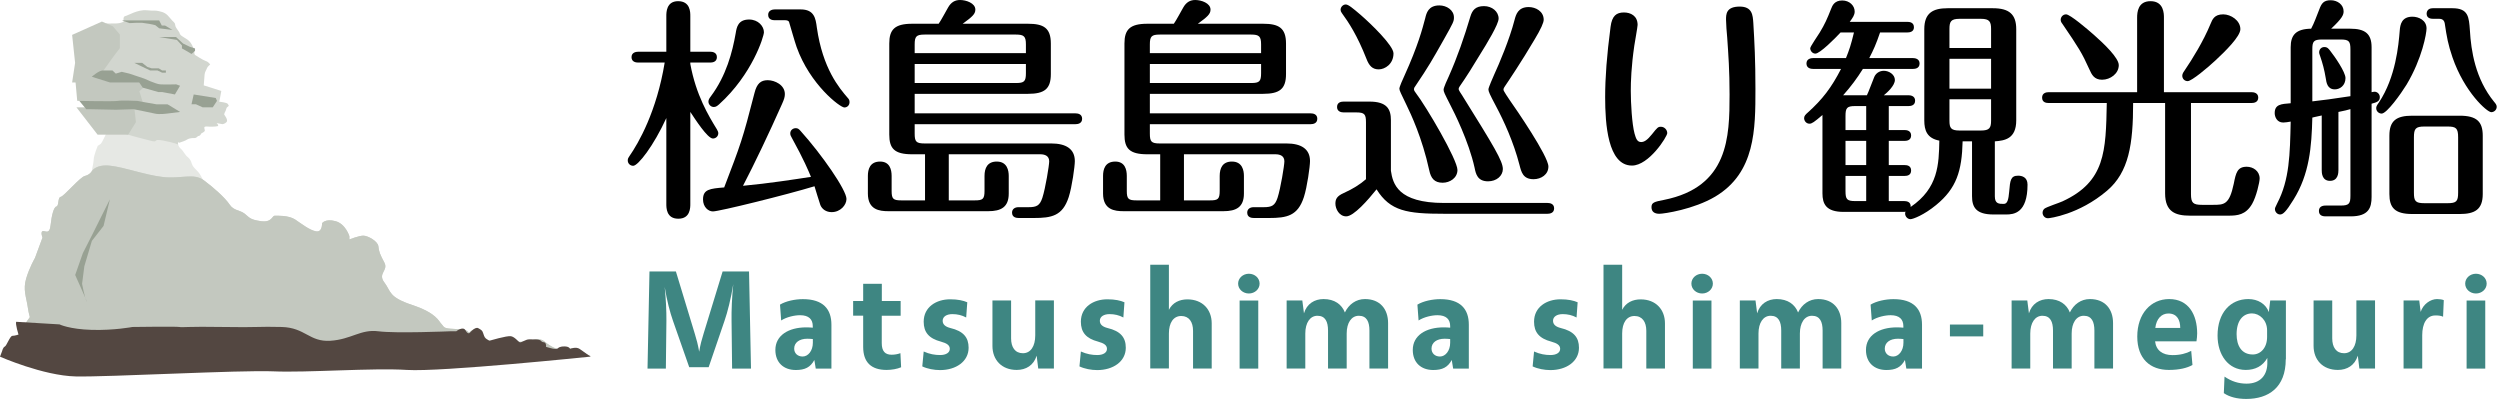 <svg width="376" height="60" viewBox="0 0 376 60" fill="none" xmlns="http://www.w3.org/2000/svg">
<path d="M103.824 30.666C103.824 31.232 103.824 32.895 102.02 32.895C100.216 32.895 100.216 31.267 100.216 30.666V17.756C98.306 21.93 95.972 24.936 95.229 24.936C94.805 24.936 94.415 24.618 94.415 24.123C94.415 23.84 94.522 23.698 94.663 23.486C96.043 21.505 98.766 16.766 99.969 9.409H95.972C95.618 9.409 94.981 9.302 94.981 8.595C94.981 7.888 95.653 7.782 95.972 7.782H100.216V2.405C100.216 1.875 100.216 0.177 101.985 0.177C103.824 0.177 103.824 1.839 103.824 2.405V7.782H106.831C107.114 7.782 107.821 7.852 107.821 8.595C107.821 9.338 107.114 9.409 106.831 9.409H103.824V9.621C104.673 14.29 106.583 17.438 107.821 19.454C107.927 19.631 108.033 19.878 108.033 20.02C108.033 20.515 107.644 20.833 107.22 20.833C106.406 20.833 104.531 17.897 103.824 16.836V30.666V30.666ZM121.969 26.599C121.58 25.679 120.943 24.087 119.069 20.692C118.927 20.444 118.856 20.303 118.856 20.055C118.856 19.595 119.246 19.277 119.67 19.277C119.988 19.277 120.13 19.383 120.413 19.701C123.596 23.238 127.31 28.579 127.31 29.923C127.31 30.843 126.39 31.904 125.082 31.904C124.233 31.904 123.631 31.444 123.384 30.843C123.242 30.454 122.641 28.473 122.5 28.013C118.326 29.287 108.175 31.798 107.22 31.798C106.512 31.798 105.734 31.126 105.734 29.994C105.734 28.473 106.76 28.367 108.917 28.19C111.393 21.717 111.676 21.01 113.48 13.971C113.834 12.556 114.435 12.061 115.461 12.061C116.522 12.061 118.043 12.769 118.043 14.148C118.043 14.573 117.937 14.926 117.619 15.634C115.673 20.02 113.445 24.689 111.747 27.943C115.602 27.589 119.67 26.952 121.969 26.599ZM108.139 15.704C107.892 15.917 107.679 16.093 107.361 16.093C106.901 16.093 106.548 15.704 106.548 15.28C106.548 14.997 106.689 14.785 106.901 14.502C109.236 11.389 110.155 7.817 110.651 4.987C110.792 4.103 111.004 2.936 112.667 2.936C114.046 2.936 114.895 3.961 114.895 4.846C114.895 5.482 113.126 11.212 108.139 15.704ZM116.522 3.042C116.204 3.042 115.532 2.971 115.532 2.228C115.532 1.521 116.239 1.415 116.522 1.415H120.413C122.464 1.415 122.676 2.759 122.853 4.138C123.738 10.328 126.214 13.229 127.522 14.749C127.664 14.891 127.77 15.068 127.77 15.351C127.77 15.846 127.416 16.164 126.992 16.164C126.355 16.164 121.828 12.733 119.811 7.074C119.493 6.154 118.998 4.386 118.68 3.325C118.644 3.148 118.397 3.042 118.114 3.042H116.522Z" fill="black"/>
<path d="M139.124 23.203H137.178C134.49 23.203 133.747 22.319 133.747 20.232V6.544C133.747 4.457 134.561 3.572 137.178 3.572H141.175C141.635 2.9 142.095 1.981 142.59 1.132C143.05 0.318 143.651 0 144.394 0C145.278 0 146.693 0.46 146.693 1.45C146.693 2.122 146.198 2.547 144.783 3.572H154.616C156.915 3.572 158.047 4.174 158.047 6.544V11.142C158.047 13.37 157.092 14.113 154.616 14.113H137.567V17.049H161.761C162.114 17.049 162.751 17.155 162.751 17.862C162.751 18.57 162.114 18.676 161.761 18.676H137.567V20.09C137.567 21.293 137.78 21.576 139.053 21.576H158.117C160.31 21.576 161.655 22.39 161.655 24.229C161.655 25.007 161.23 28.119 160.735 29.64C159.815 32.47 158.188 32.788 155.465 32.788H153.236C152.883 32.788 152.211 32.718 152.211 31.975C152.211 31.444 152.635 31.161 153.166 31.161H154.687C155.925 31.161 156.384 30.914 156.773 29.747C157.233 28.332 157.799 24.865 157.799 24.264C157.799 23.451 157.162 23.203 156.455 23.203H142.696V30.136H146.622C147.789 30.136 148.072 29.959 148.072 28.721V26.457C148.072 25.29 148.497 24.299 149.912 24.299C151.503 24.299 151.715 25.679 151.715 26.457V29.11C151.715 31.161 150.548 31.763 148.638 31.763H133.606C132.262 31.763 130.529 31.55 130.529 29.11V26.457C130.529 25.502 130.812 24.299 132.368 24.299C133.818 24.299 134.101 25.502 134.101 26.457V28.721C134.101 29.923 134.349 30.136 135.551 30.136H139.124V23.203ZM137.567 7.994H154.297V6.685C154.297 5.482 154.015 5.199 152.812 5.199H139.053C137.815 5.199 137.567 5.482 137.567 6.685V7.994ZM154.297 9.621H137.567V12.486H152.812C154.05 12.486 154.297 12.238 154.297 11V9.621Z" fill="black"/>
<path d="M174.494 23.203H172.549C169.86 23.203 169.118 22.319 169.118 20.232V6.544C169.118 4.457 169.931 3.572 172.549 3.572H176.545C177.005 2.9 177.465 1.981 177.96 1.132C178.42 0.318 179.021 0 179.764 0C180.648 0 182.063 0.46 182.063 1.45C182.063 2.122 181.568 2.547 180.153 3.572H189.986C192.285 3.572 193.417 4.174 193.417 6.544V11.142C193.417 13.37 192.462 14.113 189.986 14.113H172.938V17.049H197.131C197.485 17.049 198.121 17.155 198.121 17.862C198.121 18.57 197.485 18.676 197.131 18.676H172.938V20.09C172.938 21.293 173.15 21.576 174.423 21.576H193.488C195.681 21.576 197.025 22.39 197.025 24.229C197.025 25.007 196.6 28.119 196.105 29.64C195.186 32.47 193.559 32.788 190.835 32.788H188.607C188.253 32.788 187.581 32.718 187.581 31.975C187.581 31.444 188.005 31.161 188.536 31.161H190.057C191.295 31.161 191.755 30.914 192.144 29.747C192.604 28.332 193.17 24.865 193.17 24.264C193.17 23.451 192.533 23.203 191.825 23.203H178.066V30.136H181.992C183.16 30.136 183.443 29.959 183.443 28.721V26.457C183.443 25.29 183.867 24.299 185.282 24.299C186.874 24.299 187.086 25.679 187.086 26.457V29.11C187.086 31.161 185.919 31.763 184.009 31.763H168.976C167.632 31.763 165.899 31.55 165.899 29.11V26.457C165.899 25.502 166.182 24.299 167.738 24.299C169.188 24.299 169.471 25.502 169.471 26.457V28.721C169.471 29.923 169.719 30.136 170.922 30.136H174.494V23.203ZM172.938 7.994H189.668V6.685C189.668 5.482 189.385 5.199 188.182 5.199H174.423C173.185 5.199 172.938 5.482 172.938 6.685V7.994ZM189.668 9.621H172.938V12.486H188.182C189.42 12.486 189.668 12.238 189.668 11V9.621Z" fill="black"/>
<path d="M205.443 18.393C205.443 17.19 205.231 16.907 203.993 16.907H202.083C201.694 16.907 201.093 16.766 201.093 16.093C201.093 15.351 201.765 15.28 202.083 15.28H205.974C208.591 15.28 209.193 16.412 209.193 18.074V25.679C209.476 27.624 210.218 30.525 217.186 30.525H232.749C233.103 30.525 233.74 30.631 233.74 31.338C233.74 32.081 233.032 32.152 232.749 32.152H217.186C211.633 32.152 209.087 31.763 207.035 28.473C205.762 30.065 203.604 32.541 202.472 32.541C201.411 32.541 200.845 31.409 200.845 30.631C200.845 29.959 201.057 29.499 202.083 29.039C203.427 28.438 204.559 27.73 205.443 26.952V18.393ZM207.353 10.434C206.398 10.434 205.903 9.868 205.514 8.843C204.135 5.341 202.861 3.396 201.8 1.945C201.694 1.804 201.623 1.627 201.623 1.486C201.623 1.026 202.012 0.672 202.401 0.672C202.791 0.672 203.427 1.203 204.63 2.228C206.222 3.608 209.582 6.862 209.582 8.029C209.582 9.621 208.308 10.434 207.353 10.434ZM216.974 27.483C215.736 27.483 215.206 26.811 214.958 25.608C213.897 20.727 212.164 17.084 211.562 15.846C210.714 14.077 210.466 13.618 210.466 13.335C210.466 13.052 210.996 11.884 211.209 11.425C213.296 6.826 213.932 4.315 214.357 2.724C214.534 1.981 214.817 0.814 216.479 0.814C217.575 0.814 218.672 1.521 218.672 2.617C218.672 3.219 218.601 3.36 217.151 5.942C215.382 9.055 214.993 9.798 212.8 13.052C212.73 13.122 212.659 13.264 212.659 13.405C212.659 13.618 212.8 13.794 212.907 13.936C214.534 16.058 219.202 24.017 219.202 25.573C219.191 26.775 218.059 27.483 216.974 27.483ZM223.801 27.271C222.209 27.271 221.961 26.139 221.784 25.255C220.9 21.222 218.637 16.766 218.212 15.952C217.222 14.007 217.116 13.794 217.116 13.476C217.116 13.193 217.717 11.849 217.894 11.495C219.202 8.56 220.228 5.553 221.148 2.476C221.431 1.556 221.891 0.92 223.199 0.92C224.402 0.92 225.392 1.733 225.392 2.794C225.392 3.643 223.659 6.508 222.527 8.312C221.572 9.904 220.582 11.495 219.521 13.016C219.415 13.158 219.379 13.299 219.379 13.405C219.379 13.547 219.768 14.148 219.874 14.29C224.72 22.071 226.029 24.229 226.029 25.431C226.017 26.457 225.074 27.271 223.801 27.271ZM230.651 26.952C229.059 26.952 228.811 25.891 228.528 24.795C227.644 21.364 226.159 18.145 225.027 16.023C224.036 14.148 223.86 13.759 223.86 13.441C223.86 13.158 224.567 11.601 224.744 11.177C225.451 9.656 227.043 5.907 227.786 3.006C227.998 2.193 228.316 1.061 229.908 1.061C230.969 1.061 232.172 1.698 232.172 2.971C232.172 3.396 231.783 4.315 230.757 6.013C228.882 9.196 226.866 12.203 226.335 12.981C226.229 13.122 226.123 13.299 226.123 13.511C226.123 13.688 226.901 14.82 227.043 15.032C227.998 16.377 232.879 23.486 232.879 25.042C232.891 26.245 231.783 26.952 230.651 26.952Z" fill="black"/>
<path d="M246.296 3.749C246.296 4.032 245.872 6.367 245.801 6.862C245.341 10.01 245.27 12.309 245.27 13.653C245.27 15.528 245.447 18.64 245.836 20.09C246.049 20.833 246.225 21.364 246.827 21.364C247.287 21.364 247.746 21.081 248.454 20.197C249.267 19.171 249.373 19.065 249.798 19.065C250.328 19.065 250.753 19.524 250.753 20.02C250.753 20.55 247.994 24.901 245.447 24.901C241.804 24.901 241.415 18.605 241.415 14.643C241.415 11.637 241.663 8.347 242.229 4.032C242.441 2.37 243.113 1.875 244.245 1.875C245.235 1.875 246.296 2.37 246.296 3.749ZM263.698 3.431C263.875 6.437 264.017 8.949 264.017 13.37C264.017 19.418 264.017 25.962 257.968 29.57C254.75 31.48 250.293 32.152 249.55 32.152C248.878 32.152 248.383 31.869 248.383 31.161C248.383 30.454 248.807 30.348 250.258 30.065C259.985 28.119 260.126 20.586 260.126 14.219C260.126 10.576 259.949 8.241 259.772 5.659C259.702 4.952 259.595 3.572 259.595 2.971C259.595 2.158 259.595 0.99 261.647 0.99C263.557 0.99 263.616 2.299 263.698 3.431Z" fill="black"/>
<path d="M289.413 4.386C289.413 1.945 290.721 1.238 292.914 1.238H299.741C302.181 1.238 303.242 2.158 303.242 4.386V18.11C303.242 20.904 301.474 21.151 300.024 21.258V29.534C300.024 30.666 300.66 30.666 301.368 30.666C301.934 30.666 302.075 29.994 302.181 28.827C302.323 27.129 302.394 26.422 303.525 26.422C304.091 26.422 304.94 26.634 304.94 27.766C304.94 32.081 302.853 32.258 301.722 32.258H299.812C297.194 32.258 296.593 31.161 296.593 29.499V21.258H295.178C295.072 25.714 294.258 28.332 291.181 30.843C289.377 32.329 287.715 32.965 287.326 32.965C286.831 32.965 286.371 32.399 286.583 31.833L286.406 31.869H277.281C274.628 31.869 274.097 30.666 274.097 29.075V17.296C272.859 18.357 272.506 18.605 272.152 18.605C271.657 18.605 271.338 18.18 271.338 17.756C271.338 17.438 271.586 17.19 271.834 16.978C274.133 14.926 275.477 13.122 276.892 10.364H272.682C272.4 10.364 271.692 10.293 271.692 9.55C271.692 8.843 272.364 8.736 272.682 8.736H277.634C278.129 7.499 278.377 6.791 278.837 4.881H276.821C275.937 5.836 273.708 8.064 273.036 8.064C272.576 8.064 272.258 7.64 272.258 7.251C272.258 7.003 273.461 5.27 273.673 4.916C274.451 3.643 274.805 2.83 275.406 1.309C275.583 0.849 275.901 0.071 277.068 0.071C278.165 0.071 278.943 0.849 278.943 1.733C278.943 2.264 278.66 2.653 278.2 3.289H286.866C287.149 3.289 287.856 3.325 287.856 4.103C287.856 4.81 287.184 4.881 286.866 4.881H282.763C282.162 6.65 281.773 7.499 281.136 8.736H287.715C288.033 8.736 288.705 8.843 288.705 9.55C288.705 10.328 287.962 10.364 287.715 10.364H280.181C279.297 11.778 278.377 13.016 277.21 14.325H280.782C280.995 13.936 281.702 11.991 281.879 11.601C282.091 11.071 282.622 10.646 283.329 10.646C284.107 10.646 284.991 11.212 284.991 12.026C284.991 12.875 283.824 13.936 283.329 14.325H287.043C287.361 14.325 288.033 14.431 288.033 15.139C288.033 15.881 287.361 15.952 287.043 15.952H284.072V19.56H286.477C286.795 19.56 287.432 19.666 287.432 20.373C287.432 21.116 286.76 21.187 286.477 21.187H284.072V24.83H286.477C286.795 24.83 287.432 24.901 287.432 25.644C287.432 26.386 286.795 26.457 286.477 26.457H284.072V30.242H286.406C286.76 30.242 287.432 30.348 287.361 31.126C291.535 28.296 291.606 24.689 291.676 21.151C289.837 20.798 289.413 19.631 289.413 18.11V4.386V4.386ZM280.676 19.56V15.952H279.014C277.776 15.952 277.564 16.235 277.564 17.438V19.56H280.676ZM280.676 24.83V21.187H277.564V24.83H280.676ZM277.564 26.457V28.756C277.564 29.959 277.776 30.242 279.014 30.242H280.676V26.457H277.564ZM299.458 7.216V4.351C299.458 3.254 299.21 2.83 297.937 2.83H294.718C293.41 2.83 293.197 3.254 293.197 4.351V7.216H299.458ZM293.197 8.843V13.335H299.458V8.843H293.197ZM293.197 14.926V18.145C293.197 19.241 293.41 19.631 294.718 19.631H297.937C299.21 19.631 299.458 19.241 299.458 18.145V14.926H293.197Z" fill="black"/>
<path d="M321.423 13.865V2.653C321.423 1.875 321.529 0.177 323.439 0.177C325.455 0.177 325.455 2.087 325.455 2.653V13.865H338.648C338.967 13.865 339.639 13.971 339.639 14.679C339.639 15.386 339.002 15.492 338.648 15.492H329.523V29.181C329.523 30.525 329.841 30.808 331.185 30.808H332.812C334.51 30.808 335.288 30.808 335.96 27.624C336.279 25.997 336.491 25.078 337.906 25.078C338.861 25.078 339.851 25.714 339.851 26.846C339.851 27.377 339.356 29.57 338.719 30.666C337.764 32.328 336.491 32.435 335.182 32.435H329.381C327.188 32.435 325.632 31.869 325.632 29.075V15.492H320.822C320.822 21.682 320.185 25.891 316.895 28.685C312.651 32.293 308.23 32.824 308.018 32.824C307.487 32.824 307.204 32.364 307.204 32.01C307.204 31.798 307.275 31.586 307.452 31.409C307.77 31.126 309.786 30.489 310.211 30.277C316.648 27.306 316.719 22.743 316.86 15.492H308.124C307.77 15.492 307.133 15.421 307.133 14.679C307.133 13.971 307.77 13.865 308.124 13.865H321.423ZM314.915 5.235C316.436 6.579 318.664 8.701 318.664 9.798C318.664 11.071 317.391 11.991 316.153 11.991C314.95 11.991 314.596 11.212 314.243 10.434C313.111 7.923 312.651 7.216 310.175 3.572C310.034 3.396 309.928 3.219 309.928 2.971C309.928 2.582 310.246 2.158 310.741 2.158C311.342 2.158 313.995 4.421 314.915 5.235ZM336.951 4.386C336.951 5.482 334.687 7.711 333.201 9.09C332.069 10.151 329.629 12.203 329.028 12.203C328.568 12.203 328.214 11.849 328.214 11.389C328.214 11.177 328.32 10.93 328.532 10.646C329.735 8.878 331.397 6.19 332.458 3.608C332.741 2.936 333.024 2.158 334.368 2.158C335.524 2.158 336.951 3.077 336.951 4.386Z" fill="black"/>
<path d="M349.188 17.367C348.127 17.614 347.986 17.614 347.774 17.685C347.667 22.071 347.349 26.174 344.944 30.029C343.812 31.869 343.352 32.258 342.928 32.258C342.503 32.258 342.15 31.869 342.15 31.444C342.15 31.303 342.185 31.197 342.503 30.56C344.343 27.023 344.413 23.238 344.519 18.287C344.166 18.357 343.671 18.428 343.388 18.428C342.433 18.428 342.114 17.544 342.114 17.013C342.114 15.704 343.069 15.634 344.519 15.528V7.109C344.519 5.27 345.298 4.351 347.597 4.315C348.057 3.466 348.41 2.441 348.835 1.379C349.153 0.531 349.471 0.035 350.532 0.035C351.558 0.035 352.478 0.707 352.478 1.698C352.478 2.228 352.301 2.724 350.603 4.315H353.468C355.732 4.315 356.687 5.093 356.687 7.109V13.865C356.864 13.83 357.041 13.794 357.147 13.794C357.5 13.794 357.925 14.113 357.925 14.608C357.925 15.245 357.465 15.386 356.687 15.598V29.605C356.687 31.232 356.262 32.541 353.539 32.541H349.825C349.542 32.541 348.764 32.541 348.764 31.727C348.764 30.914 349.577 30.914 349.825 30.914H352.053C353.291 30.914 353.504 30.631 353.504 29.428V16.412C353.044 16.553 352.584 16.66 351.7 16.836V25.573C351.7 25.997 351.664 27.2 350.426 27.2C349.188 27.2 349.188 25.927 349.188 25.573V17.367V17.367ZM347.774 15.245C349.896 14.997 350.214 14.962 353.504 14.466V7.428C353.504 6.225 353.291 5.942 352.053 5.942H349.224C347.95 5.942 347.774 6.261 347.774 7.428V15.245ZM351.169 13.441C350.037 13.441 349.896 12.45 349.79 11.743C349.577 10.47 349.33 9.55 348.941 8.418C348.905 8.277 348.799 8.064 348.799 7.888C348.799 7.392 349.153 7.074 349.577 7.074C350.037 7.074 350.214 7.322 350.462 7.64C351.134 8.489 352.761 10.823 352.761 11.743C352.761 12.875 351.912 13.441 351.169 13.441ZM364.952 4.28C364.952 4.987 364.315 8.772 361.945 12.733C361.096 14.113 358.974 17.084 358.196 17.084C357.807 17.084 357.383 16.766 357.383 16.27C357.383 16.023 357.453 15.881 357.807 15.386C360.318 11.601 360.743 6.791 360.92 4.598C360.99 3.643 361.238 2.511 362.83 2.511C363.761 2.511 364.952 3.042 364.952 4.28ZM373.405 29.181C373.405 31.55 372.167 32.187 369.939 32.187H362.794C360.141 32.187 359.363 31.197 359.363 29.181V20.409C359.363 18.145 360.424 17.402 362.794 17.402H369.939C372.486 17.402 373.405 18.287 373.405 20.409V29.181ZM369.703 20.656C369.703 19.277 369.385 19.029 368.112 19.029H364.645C363.301 19.029 363.054 19.348 363.054 20.656V28.968C363.054 30.242 363.266 30.56 364.645 30.56H368.112C369.456 30.56 369.703 30.277 369.703 28.968V20.656ZM365.954 2.83C365.6 2.83 364.964 2.759 364.964 2.051C364.964 1.839 365.07 1.238 365.883 1.238H368.854C371.259 1.238 371.33 2.582 371.472 4.563C371.649 7.64 372.285 11.849 375.115 15.315C375.327 15.563 375.504 15.775 375.504 16.058C375.504 16.553 375.079 16.872 374.69 16.872C374.054 16.872 370.658 13.865 368.854 8.63C368.182 6.65 368.005 5.624 367.687 3.502C367.581 2.9 367.121 2.83 366.874 2.83H365.954V2.83Z" fill="black"/>
<path d="M104.496 50.191C104.756 51.016 104.98 51.865 105.156 52.902C105.321 51.865 105.557 51.016 105.817 50.191L108.682 40.829H112.655L112.95 55.437H110.108L110.026 48.257C110.002 46.772 110.085 44.59 110.285 42.739C109.943 44.861 109.413 46.984 108.965 48.257L106.583 55.225H103.659L101.219 48.257C100.77 46.984 100.322 45.286 99.969 43.164C100.157 44.991 100.24 46.772 100.228 48.257L100.146 55.437H97.387L97.681 40.829H101.655L104.496 50.191Z" fill="#3E8682"/>
<path d="M117.312 45.816C118.185 45.286 119.564 44.991 120.755 44.991C123.808 44.991 125.046 46.5 125.046 48.835V55.437H122.688L122.476 54.14C121.887 55.249 121.05 55.649 119.694 55.649C117.843 55.649 116.616 54.518 116.616 52.631C116.616 50.45 118.585 49.236 121.262 49.236C121.663 49.236 121.981 49.259 122.24 49.283V49.047C122.24 48.045 121.663 47.408 120.33 47.408C119.505 47.408 118.314 47.667 117.489 48.198L117.312 45.816ZM122.24 50.992C121.981 50.969 121.686 50.945 121.415 50.945C120.224 50.945 119.446 51.523 119.446 52.431C119.446 53.126 119.953 53.621 120.719 53.621C121.545 53.621 122.252 52.749 122.252 51.558V50.992H122.24Z" fill="#3E8682"/>
<path d="M135.457 45.286V47.491H132.616V51.605C132.616 52.832 133.123 53.35 134.101 53.35C134.549 53.35 135.033 53.268 135.422 53.115L135.528 55.237C134.938 55.496 134.089 55.638 133.347 55.638C131.036 55.638 129.821 54.494 129.821 52.171V47.479H128.312V45.274H129.821V42.68H132.627V45.274H135.457V45.286Z" fill="#3E8682"/>
<path d="M138.923 52.867C139.819 53.268 140.621 53.398 141.388 53.398C142.295 53.398 142.85 53.032 142.85 52.466C142.85 51.912 142.378 51.617 141.517 51.381C139.713 50.91 138.923 49.978 138.923 48.387C138.923 46.158 140.833 45.015 142.908 45.015C144.076 45.015 144.877 45.203 145.479 45.463L145.314 47.75C144.677 47.408 143.993 47.243 143.239 47.243C142.39 47.243 141.777 47.609 141.777 48.245C141.777 48.823 142.225 49.153 142.92 49.33C144.913 49.801 145.679 50.768 145.679 52.301C145.679 54.376 143.769 55.661 141.388 55.661C140.491 55.661 139.478 55.473 138.711 55.107L138.923 52.867Z" fill="#3E8682"/>
<path d="M158.507 55.425H156.149L155.913 53.492C155.465 54.954 154.298 55.638 152.918 55.638C150.631 55.638 149.263 54.105 149.263 52.03V45.192H152.069V50.898C152.069 52.218 152.659 53.126 153.85 53.126C155.017 53.126 155.701 52.065 155.701 50.45V45.18H158.507V55.425V55.425Z" fill="#3E8682"/>
<path d="M162.563 52.867C163.459 53.268 164.261 53.398 165.027 53.398C165.935 53.398 166.489 53.032 166.489 52.466C166.489 51.912 166.017 51.617 165.157 51.381C163.353 50.91 162.563 49.978 162.563 48.387C162.563 46.158 164.473 45.015 166.548 45.015C167.715 45.015 168.517 45.203 169.118 45.463L168.953 47.75C168.316 47.408 167.633 47.243 166.878 47.243C166.029 47.243 165.416 47.609 165.416 48.245C165.416 48.823 165.864 49.153 166.56 49.33C168.552 49.801 169.319 50.768 169.319 52.301C169.319 54.376 167.409 55.661 165.027 55.661C164.131 55.661 163.117 55.473 162.351 55.107L162.563 52.867Z" fill="#3E8682"/>
<path d="M175.803 46.595C176.357 45.51 177.394 45.026 178.585 45.026C180.872 45.026 182.24 46.559 182.24 48.634V55.425H179.434V49.754C179.434 48.434 178.845 47.526 177.654 47.526C176.486 47.526 175.803 48.54 175.803 50.155V55.414H172.997V39.815H175.803V46.595V46.595Z" fill="#3E8682"/>
<path d="M189.444 42.657C189.444 43.482 188.725 44.142 187.829 44.142C186.933 44.142 186.213 43.482 186.213 42.657C186.213 41.831 186.933 41.171 187.829 41.171C188.725 41.171 189.444 41.82 189.444 42.657ZM186.437 45.203H189.243V55.437H186.437V45.203Z" fill="#3E8682"/>
<path d="M196.117 47.125C196.541 45.687 197.709 44.979 199.064 44.979C200.715 44.979 201.8 45.781 202.271 46.995C202.861 45.769 203.945 44.979 205.29 44.979C207.577 44.979 208.768 46.512 208.768 48.587V55.425H205.962V49.719C205.962 48.398 205.561 47.491 204.37 47.491C203.25 47.491 202.542 48.552 202.542 50.167V55.425H199.736V49.719C199.736 48.398 199.336 47.491 198.145 47.491C197.025 47.491 196.317 48.552 196.317 50.167V55.425H193.511V45.192H195.869L196.117 47.125Z" fill="#3E8682"/>
<path d="M213.178 45.816C214.05 45.286 215.429 44.991 216.62 44.991C219.674 44.991 220.912 46.5 220.912 48.835V55.437H218.554L218.342 54.14C217.752 55.249 216.915 55.649 215.559 55.649C213.708 55.649 212.482 54.518 212.482 52.631C212.482 50.45 214.451 49.236 217.127 49.236C217.528 49.236 217.846 49.259 218.106 49.283V49.047C218.106 48.045 217.528 47.408 216.196 47.408C215.371 47.408 214.18 47.667 213.354 48.198L213.178 45.816ZM218.094 50.992C217.835 50.969 217.54 50.945 217.269 50.945C216.078 50.945 215.3 51.523 215.3 52.431C215.3 53.126 215.807 53.621 216.573 53.621C217.398 53.621 218.106 52.749 218.106 51.558V50.992H218.094Z" fill="#3E8682"/>
<path d="M230.721 52.867C231.618 53.268 232.419 53.398 233.186 53.398C234.093 53.398 234.648 53.032 234.648 52.466C234.648 51.912 234.176 51.617 233.315 51.381C231.511 50.91 230.721 49.978 230.721 48.387C230.721 46.158 232.631 45.015 234.707 45.015C235.874 45.015 236.676 45.203 237.277 45.463L237.112 47.75C236.475 47.408 235.791 47.243 235.037 47.243C234.188 47.243 233.575 47.609 233.575 48.245C233.575 48.823 234.023 49.153 234.718 49.33C236.711 49.801 237.477 50.768 237.477 52.301C237.477 54.376 235.567 55.661 233.186 55.661C232.29 55.661 231.276 55.473 230.509 55.107L230.721 52.867Z" fill="#3E8682"/>
<path d="M243.974 46.595C244.528 45.51 245.565 45.026 246.756 45.026C249.043 45.026 250.411 46.559 250.411 48.634V55.425H247.605V49.754C247.605 48.434 247.015 47.526 245.825 47.526C244.657 47.526 243.974 48.54 243.974 50.155V55.414H241.167V39.815H243.974V46.595V46.595Z" fill="#3E8682"/>
<path d="M257.615 42.657C257.615 43.482 256.896 44.142 256 44.142C255.103 44.142 254.384 43.482 254.384 42.657C254.384 41.831 255.103 41.171 256 41.171C256.896 41.171 257.615 41.82 257.615 42.657ZM254.596 45.203H257.403V55.437H254.596V45.203Z" fill="#3E8682"/>
<path d="M264.276 47.125C264.7 45.687 265.868 44.979 267.224 44.979C268.874 44.979 269.959 45.781 270.43 46.995C271.02 45.769 272.105 44.979 273.449 44.979C275.736 44.979 276.927 46.512 276.927 48.587V55.425H274.121V49.719C274.121 48.398 273.72 47.491 272.529 47.491C271.409 47.491 270.702 48.552 270.702 50.167V55.425H267.896V49.719C267.896 48.398 267.495 47.491 266.304 47.491C265.184 47.491 264.476 48.552 264.476 50.167V55.425H261.67V45.192H264.028L264.276 47.125Z" fill="#3E8682"/>
<path d="M281.337 45.816C282.209 45.286 283.589 44.991 284.779 44.991C287.833 44.991 289.071 46.5 289.071 48.835V55.437H286.713L286.501 54.14C285.911 55.249 285.074 55.649 283.718 55.649C281.867 55.649 280.641 54.518 280.641 52.631C280.641 50.45 282.61 49.236 285.286 49.236C285.687 49.236 286.006 49.259 286.265 49.283V49.047C286.265 48.045 285.687 47.408 284.355 47.408C283.53 47.408 282.339 47.667 281.514 48.198L281.337 45.816ZM286.265 50.992C286.006 50.969 285.711 50.945 285.44 50.945C284.249 50.945 283.471 51.523 283.471 52.431C283.471 53.126 283.978 53.621 284.744 53.621C285.569 53.621 286.277 52.749 286.277 51.558V50.992H286.265Z" fill="#3E8682"/>
<path d="M293.268 50.592V48.811H298.279V50.592H293.268Z" fill="#3E8682"/>
<path d="M305.152 47.125C305.576 45.687 306.744 44.979 308.1 44.979C309.75 44.979 310.835 45.781 311.306 46.995C311.896 45.769 312.981 44.979 314.325 44.979C316.612 44.979 317.803 46.512 317.803 48.587V55.425H314.997V49.719C314.997 48.398 314.596 47.491 313.405 47.491C312.285 47.491 311.578 48.552 311.578 50.167V55.425H308.772V49.719C308.772 48.398 308.371 47.491 307.18 47.491C306.06 47.491 305.352 48.552 305.352 50.167V55.425H302.546V45.192H304.904L305.152 47.125Z" fill="#3E8682"/>
<path d="M329.747 54.895C328.945 55.343 327.778 55.638 326.198 55.638C323.392 55.638 321.446 53.975 321.446 50.627C321.446 47.149 323.51 44.979 326.245 44.979C329.169 44.979 330.454 47.337 330.454 50.144C330.454 50.509 330.407 50.992 330.348 51.334H324.123C324.276 52.69 325.231 53.409 326.752 53.409C327.884 53.409 328.792 53.173 329.558 52.773L329.747 54.895ZM327.907 49.318C327.907 48.127 327.424 47.149 326.127 47.149C325.113 47.149 324.323 47.915 324.158 49.318H327.907Z" fill="#3E8682"/>
<path d="M343.777 54.034C343.777 58.302 341.171 60 337.835 60C336.514 60 335.335 59.729 334.463 59.127L334.569 56.64C335.606 57.359 336.691 57.701 337.882 57.701C339.922 57.701 341.089 56.451 341.006 54.364V53.834C340.322 55.06 339.179 55.638 337.764 55.638C335.135 55.638 333.52 53.386 333.52 50.462C333.52 47.043 335.453 44.979 338.153 44.979C339.58 44.979 340.782 45.699 341.23 46.937L341.442 45.192H343.8V54.034H343.777ZM340.971 49.684C340.971 48.139 339.827 47.137 338.695 47.137C337.363 47.137 336.385 48.198 336.385 50.261C336.385 51.959 337.104 53.315 338.825 53.315C339.969 53.315 340.971 52.336 340.971 50.686V49.684V49.684Z" fill="#3E8682"/>
<path d="M357.206 55.425H354.848L354.612 53.492C354.164 54.954 352.997 55.638 351.617 55.638C349.33 55.638 347.962 54.105 347.962 52.03V45.192H350.768V50.898C350.768 52.218 351.358 53.126 352.549 53.126C353.716 53.126 354.4 52.065 354.4 50.45V45.18H357.206V55.425Z" fill="#3E8682"/>
<path d="M364.067 46.913C364.433 45.746 365.553 44.979 366.531 44.979C366.897 44.979 367.321 45.038 367.545 45.144L367.439 47.632C367.097 47.479 366.779 47.444 366.272 47.444C364.952 47.444 364.303 48.693 364.303 50.415V55.425H361.497V45.192H363.855L364.067 46.913Z" fill="#3E8682"/>
<path d="M373.995 42.657C373.995 43.482 373.276 44.142 372.38 44.142C371.484 44.142 370.765 43.482 370.765 42.657C370.765 41.831 371.484 41.171 372.38 41.171C373.276 41.171 373.995 41.82 373.995 42.657ZM370.977 45.203H373.783V55.437H370.977V45.203Z" fill="#3E8682"/>
<path d="M16.188 19.607C16.188 19.607 15.374 21.458 15.15 21.635C14.926 21.812 14.702 21.93 14.702 21.93C14.702 21.93 14.113 23.309 14.089 24.005C14.066 24.7 13.571 26.693 13.571 26.693C13.571 26.693 14.337 26.575 17.426 26.693C20.515 26.811 26.787 27.094 28.002 27.306C29.216 27.506 30.772 27.577 30.772 27.577C30.772 27.577 30.254 26.386 29.853 25.915C29.452 25.443 29.11 25.195 28.957 24.877C28.803 24.559 28.756 24.335 28.756 24.335C28.756 24.335 28.579 23.863 28.214 23.604C27.848 23.345 27.577 22.684 27.153 22.331C26.728 21.977 26.705 21.269 26.705 21.269C26.705 21.269 16.766 19.017 16.188 19.607Z" fill="#E6E8E4"/>
<path d="M3.384 49.884C3.384 49.884 3.702 48.752 4.197 48.104C4.681 47.455 4.445 48.021 4.197 46.324C3.95 44.626 3.431 43.576 3.938 41.879C4.445 40.181 5.258 38.801 5.258 38.801L6.39 35.736C6.39 35.736 6.072 34.922 6.39 34.769C6.72 34.604 7.439 35.418 7.605 33.885C7.77 32.352 8.088 31.138 8.489 31.055C8.89 30.973 8.654 29.676 9.137 29.605C9.621 29.523 12.049 26.61 12.78 26.457C13.511 26.292 13.83 25.726 13.83 25.726C13.83 25.726 14.396 24.677 16.577 24.924C18.758 25.16 21.753 26.304 24.5 26.622C27.247 26.94 29.11 25.974 30.642 27.105C32.175 28.237 33.873 29.77 34.521 30.749C35.17 31.715 36.054 31.562 36.785 32.128C37.516 32.694 37.516 33.012 39.214 33.26C40.912 33.508 40.912 32.446 41.313 32.446C41.713 32.446 43.411 32.364 44.39 33.012C45.357 33.661 46.571 34.628 47.538 34.793C48.505 34.958 48.434 33.578 48.434 33.578C48.434 33.578 48.917 32.847 50.45 33.26C51.983 33.661 52.549 35.524 52.549 35.524V36.007C52.549 36.007 53.999 35.441 54.647 35.441C55.296 35.441 56.828 36.255 56.911 37.056C56.993 37.858 57.158 38.271 57.807 39.485C58.455 40.7 56.758 41.1 57.807 42.48C58.856 43.859 58.373 44.661 62.016 45.875C65.659 47.09 65.978 48.304 66.378 48.705C66.779 49.106 66.626 49.353 67.758 49.436C68.89 49.519 70.187 49.519 70.422 49.919C70.67 50.32 70.988 48.953 72.12 49.919C73.252 50.886 73.004 51.216 74.066 51.299C75.115 51.381 75.28 50.816 77.213 51.299C79.159 51.782 80.857 50.509 81.823 51.311C82.79 52.112 83.84 52.678 84.736 52.596C85.62 52.513 86.351 52.124 87.082 52.608C87.813 53.079 88.862 53.574 88.862 53.574C88.862 53.574 86.351 53.327 84.417 53.574C82.472 53.822 80.055 53.657 78.841 53.574C77.626 53.492 75.528 53.751 73.912 53.704C72.297 53.657 71.814 53.681 69.868 53.716C67.923 53.739 67.77 53.008 65.907 53.339C64.044 53.657 62.429 53.61 60.33 53.716C58.231 53.822 56.687 53.775 54.105 53.716C51.523 53.657 48.446 53.173 45.533 53.173C42.621 53.173 41.654 52.289 38.825 53.256C35.995 54.223 35.594 54.305 33.166 54.305C30.737 54.305 30.501 54.47 26.292 54.305C22.083 54.14 22.165 54.93 19.418 54.376C16.671 53.822 16.836 53.739 14.561 53.739C12.297 53.739 11.083 53.987 9.302 53.904C7.522 53.822 6.72 53.739 6.72 53.739C6.72 53.739 5.105 54.14 3.407 53.904C1.709 53.657 0.259 53.657 0.259 53.657C0.259 53.657 0.743 52.855 1.226 52.195C1.709 51.547 2.028 51.146 2.275 50.898C2.499 50.615 3.219 50.367 3.384 49.884Z" fill="#D2D6CF"/>
<path d="M15.976 20.031L15.705 19.265C15.705 19.265 15.775 19.501 15.233 18.959C14.703 18.428 14.089 18.829 13.83 18.121C13.559 17.414 13.323 17.284 13.464 16.919C13.594 16.553 13.972 16.919 13.535 16.282C13.099 15.646 12.333 15.374 12.262 14.879C12.191 14.372 12.392 14.408 12.262 13.606C12.132 12.804 11.861 12.498 12.097 12.061C12.333 11.625 11.873 11.153 12.002 10.694C12.132 10.222 12.132 9.621 12.132 9.621C12.132 9.621 12.333 9.621 12.427 9.255C12.533 8.89 12.592 8.383 12.592 8.383C12.592 8.383 12.899 7.015 13.264 6.803C13.63 6.602 13.264 6.166 13.63 6.072C13.995 5.966 14.903 5.706 14.903 5.706L15.634 5.034L15.964 3.525C15.964 3.525 16.565 3.561 17.473 3.525C18.381 3.49 18.605 3.219 18.605 3.219C18.605 3.219 18.44 2.476 18.841 2.417C19.242 2.346 20.68 1.415 22.059 1.544C23.427 1.674 23.132 1.509 23.899 1.674C24.665 1.839 25.042 2.04 25.573 2.712C26.104 3.384 26.304 3.348 26.339 3.714C26.375 4.079 26.61 4.351 26.846 4.681C27.082 5.011 26.952 4.916 27.082 5.152C27.212 5.388 27.483 5.482 28.19 5.954C28.898 6.426 29.228 7.534 29.228 7.899C29.228 8.265 29.393 8.3 29.393 8.3C29.393 8.3 30.501 9.031 30.938 9.173C31.374 9.302 31.61 9.703 31.61 9.703C31.61 9.703 31.209 10.01 31.138 10.234C31.067 10.47 30.808 10.8 30.772 11.201C30.737 11.601 30.643 12.839 30.643 12.839L33.284 13.677C33.284 13.677 33.189 14.278 33.083 14.785C32.977 15.292 32.977 15.292 32.977 15.292C32.977 15.292 34.144 15.421 34.251 15.622C34.357 15.822 34.522 15.893 34.251 16.058C33.979 16.223 34.05 16.494 33.885 16.766C33.72 17.037 33.72 17.237 33.72 17.237C33.72 17.237 34.357 18.039 34.086 18.345C33.814 18.652 33.449 18.676 33.449 18.676L32.576 18.511C32.576 18.511 33.013 18.911 32.706 18.982C32.411 19.053 32.34 19.017 31.869 19.053C31.397 19.088 30.702 18.888 30.725 19.218C30.761 19.548 30.89 19.619 30.725 19.784C30.56 19.949 30.218 20.055 30.218 20.149C30.218 20.244 30.018 20.456 29.853 20.456C29.688 20.456 29.617 20.762 29.252 20.762C28.886 20.762 28.851 20.762 28.509 20.833C28.179 20.904 28.037 21.104 27.636 21.234C27.235 21.364 26.964 21.47 26.964 21.47C26.964 21.47 26.658 21.199 26.799 21.741C26.799 21.741 26.292 21.47 24.535 21.14C22.779 20.798 24.017 21.552 22.555 21.14C21.093 20.739 20.621 20.668 19.265 20.255C17.921 19.855 16.53 19.748 15.976 20.031Z" fill="#D2D6CF"/>
<path d="M32.635 32.729C32.635 32.729 32.918 32.494 33.248 32.729C33.578 32.965 33.743 32.942 33.637 33.177C33.531 33.401 32.718 32.965 32.635 32.729Z" fill="#98A193"/>
<path d="M35.252 34.321C35.252 34.321 35.748 34.345 36.09 34.592C36.443 34.84 36.585 34.852 36.526 35.064C36.467 35.264 36.408 35.406 36.325 35.406C36.231 35.406 35.394 34.581 35.252 34.321Z" fill="#98A193"/>
<path d="M29.133 14.207L28.803 15.681H29.463L30.477 16.141H31.998L32.635 15.174L32.446 14.738L29.133 14.207Z" fill="#98A193"/>
<path d="M20.196 9.456H21.387L22.165 10.069L22.826 10.281H23.887L24.382 10.599H24.948V10.929H24.382L23.686 10.599H22.578L20.196 9.456Z" fill="#98A193"/>
<path d="M22.166 33.802L22.578 32.93H23.18L23.427 32.293H24.241L22.578 31.373L22.908 30.277L24.948 30.737L26.492 30.277L27.943 30.737H30.136V30.277H32.635L33.154 31.598L32.27 32.034L30.772 31.774L29.322 31.539L28.803 32.352H27.66L27.082 32.293L26.776 32.034L27.082 31.373L25.62 31.491L25.797 33.236L26.092 34.321H23.84L23.18 34.663L22.166 33.802Z" fill="#98A193"/>
<path d="M46.654 40.959L51.865 41.313L54.282 41.89L57.701 44.956L53.185 45.392L50.297 47.208L50.474 42.751L51.051 42.35L46.654 40.959Z" fill="#98A193"/>
<path d="M14.997 31.02L13.571 31.338L13.806 33.236H15.327L14.997 31.02Z" fill="#D2D6CF"/>
<path d="M11.967 34.321H12.981L13.57 34.863L13.11 35.406L11.967 34.321Z" fill="#D2D6CF"/>
<path d="M3.384 49.884C3.384 49.884 3.702 48.752 4.197 48.104C4.681 47.455 4.445 48.021 4.197 46.324C3.95 44.626 3.431 43.576 3.938 41.879C4.445 40.181 5.258 38.801 5.258 38.801L6.39 35.736C6.39 35.736 6.072 34.922 6.39 34.769C6.72 34.604 7.439 35.418 7.605 33.885C7.77 32.352 8.088 31.138 8.489 31.055C8.89 30.973 8.654 29.676 9.137 29.605C9.621 29.523 12.049 26.61 12.78 26.457C13.511 26.292 13.83 25.726 13.83 25.726C13.83 25.726 14.396 24.677 16.577 24.924C18.758 25.16 21.753 26.304 24.5 26.622C27.247 26.94 29.11 25.974 30.642 27.105C32.175 28.237 33.873 29.77 34.521 30.749C35.17 31.715 36.054 31.562 36.785 32.128C37.516 32.694 37.516 33.012 39.214 33.26C40.912 33.508 40.912 32.446 41.313 32.446C41.713 32.446 43.411 32.364 44.39 33.012C45.357 33.661 46.571 34.628 47.538 34.793C48.505 34.958 48.434 33.578 48.434 33.578C48.434 33.578 48.917 32.847 50.45 33.26C51.983 33.661 52.549 35.524 52.549 35.524V36.007C52.549 36.007 53.999 35.441 54.647 35.441C55.296 35.441 56.828 36.255 56.911 37.056C56.993 37.858 57.158 38.271 57.807 39.485C58.455 40.7 56.758 41.1 57.807 42.48C58.856 43.859 58.373 44.661 62.016 45.875C65.659 47.09 65.978 48.304 66.378 48.705C66.779 49.106 66.626 49.353 67.758 49.436C68.89 49.519 70.187 49.519 70.422 49.919C70.67 50.32 70.988 48.953 72.12 49.919C73.252 50.886 73.004 51.216 74.066 51.299C75.115 51.381 75.28 50.816 77.213 51.299C79.159 51.782 80.857 50.509 81.823 51.311C82.79 52.112 83.84 52.678 84.736 52.596C85.62 52.513 86.351 52.124 87.082 52.608C87.813 53.079 88.862 53.574 88.862 53.574C88.862 53.574 86.351 53.327 84.417 53.574C82.472 53.822 80.055 53.657 78.841 53.574C77.626 53.492 75.528 53.751 73.912 53.704C72.297 53.657 71.814 53.681 69.868 53.716C67.923 53.739 67.77 53.008 65.907 53.339C64.044 53.657 62.429 53.61 60.33 53.716C58.231 53.822 56.687 53.775 54.105 53.716C51.523 53.657 48.446 53.173 45.533 53.173C42.621 53.173 41.654 52.289 38.825 53.256C35.995 54.223 35.594 54.305 33.166 54.305C30.737 54.305 30.501 54.47 26.292 54.305C22.083 54.14 22.165 54.93 19.418 54.376C16.671 53.822 16.836 53.739 14.561 53.739C12.297 53.739 11.083 53.987 9.302 53.904C7.522 53.822 6.72 53.739 6.72 53.739C6.72 53.739 5.105 54.14 3.407 53.904C1.709 53.657 0.259 53.657 0.259 53.657C0.259 53.657 0.743 52.855 1.226 52.195C1.709 51.547 2.028 51.146 2.275 50.898C2.499 50.615 3.219 50.367 3.384 49.884Z" fill="#C3C8BF"/>
<path d="M16.53 29.971L15.575 33.979L13.818 36.231L12.686 40.039L12.344 42.692C12.344 42.692 12.745 44.826 13.04 45.345C13.335 45.864 11.307 41.36 11.307 41.36L12.462 38.07L13.818 35.406L16.53 29.971Z" fill="#98A193"/>
<path d="M2.429 48.398L8.949 48.788C8.949 48.788 10.434 49.519 13.806 49.613C17.166 49.707 19.925 49.177 19.925 49.177C19.925 49.177 26.528 49.082 26.988 49.177C27.436 49.271 28.237 49.082 33.566 49.177C38.907 49.271 38.801 49.082 42.362 49.177C45.923 49.271 46.512 51.452 49.684 51.252C52.843 51.051 54.235 49.483 56.899 49.825C59.564 50.167 67.675 49.825 67.675 49.825H68.619C68.619 49.825 69.656 48.988 70.033 49.707C70.411 50.426 70.706 50.002 70.706 50.002C70.706 50.002 71.472 49.106 71.92 49.353C72.368 49.601 72.545 49.695 72.663 50.096C72.792 50.497 72.863 50.721 73.004 50.863C73.158 51.016 73.606 51.252 73.606 51.252C73.606 51.252 76.247 50.45 76.86 50.568C77.485 50.698 77.956 51.44 78.204 51.487C78.452 51.535 79.1 51.016 79.595 51.039C80.09 51.063 81.116 50.945 81.387 51.287C81.659 51.629 81.989 51.287 82.106 51.806C82.236 52.325 81.788 52.053 82.779 52.348C83.769 52.643 83.946 52.348 83.946 52.348C83.946 52.348 84.123 52.101 84.889 52.101C85.655 52.101 85.738 52.478 85.738 52.478C85.738 52.478 86.61 52.089 87.176 52.478C87.754 52.867 88.32 53.291 88.32 53.291L88.839 53.633C88.839 53.633 66.284 55.968 61.203 55.638C56.121 55.307 46.076 56.074 41.1 55.85C36.137 55.638 16.282 56.722 11.389 56.616C6.508 56.51 0 53.645 0 53.645L0.307 52.832C0.307 52.832 0.448 52.23 0.719 52.124C0.99 52.018 1.509 50.509 1.863 50.509C2.217 50.509 2.782 50.32 2.782 50.32C2.782 50.32 2.299 48.776 2.429 48.398Z" fill="#534741"/>
<path d="M11.295 11.637L11.614 15.162C11.614 15.162 16.907 15.469 18.44 15.469C19.973 15.469 21.611 15.822 21.611 15.822L20.963 13.724L22.166 12.639L20.444 11.625H16.2H11.295V11.637Z" fill="#C3C8BF"/>
<path d="M11.495 16.141H17.202H20.197L20.444 18.369L19.277 20.255H14.679L11.495 16.141Z" fill="#C3C8BF"/>
<path d="M15.327 10.929L17.084 8.477L18.027 7.239V5.188L16.966 3.95L15.327 3.242L10.847 5.247L11.295 9.456L10.847 12.403H14.443L15.327 10.929Z" fill="#C3C8BF"/>
<path d="M13.806 11.543C13.806 11.543 14.867 10.599 15.445 10.599C16.023 10.599 16.223 10.599 16.223 10.599H16.919L17.414 11.071L18.31 10.8L19.454 11.071L21.706 11.825C21.706 11.825 23.427 12.639 24.087 12.686C24.747 12.733 26.504 12.686 26.504 12.686L27.082 12.898L26.304 14.207L24.382 13.842H23.804L21.47 13.181L20.939 12.403H18.935H17.874H16.541L13.806 11.543Z" fill="#98A193"/>
<path d="M11.932 15.174C11.932 15.174 17.178 15.28 17.709 15.174C18.24 15.068 20.657 15.174 20.657 15.174C20.657 15.174 23.439 15.693 23.569 15.693C23.687 15.693 25.208 15.693 25.208 15.693L27.094 16.836L25.125 17.084C25.125 17.084 23.981 17.249 23.286 17.084C22.59 16.919 20.091 16.424 20.091 16.424L17.438 16.506L13.582 16.424H12.969L11.932 15.174Z" fill="#98A193"/>
<path d="M18.322 3.065H19.501H20.279H21.883H22.413H23.227H23.934L24.335 3.844H24.83L25.938 4.504L23.934 4.256L23.356 3.785L22.496 3.596L21.387 3.431H20.444L19.501 3.478L18.322 3.065Z" fill="#98A193"/>
<path d="M23.887 5.565H26.469L27.53 6.544L28.556 7.039L29.334 7.286V7.652L28.804 8.112L28.026 7.652L27.365 7.286V6.838L26.611 6.013L23.887 5.565Z" fill="#98A193"/>
</svg>
